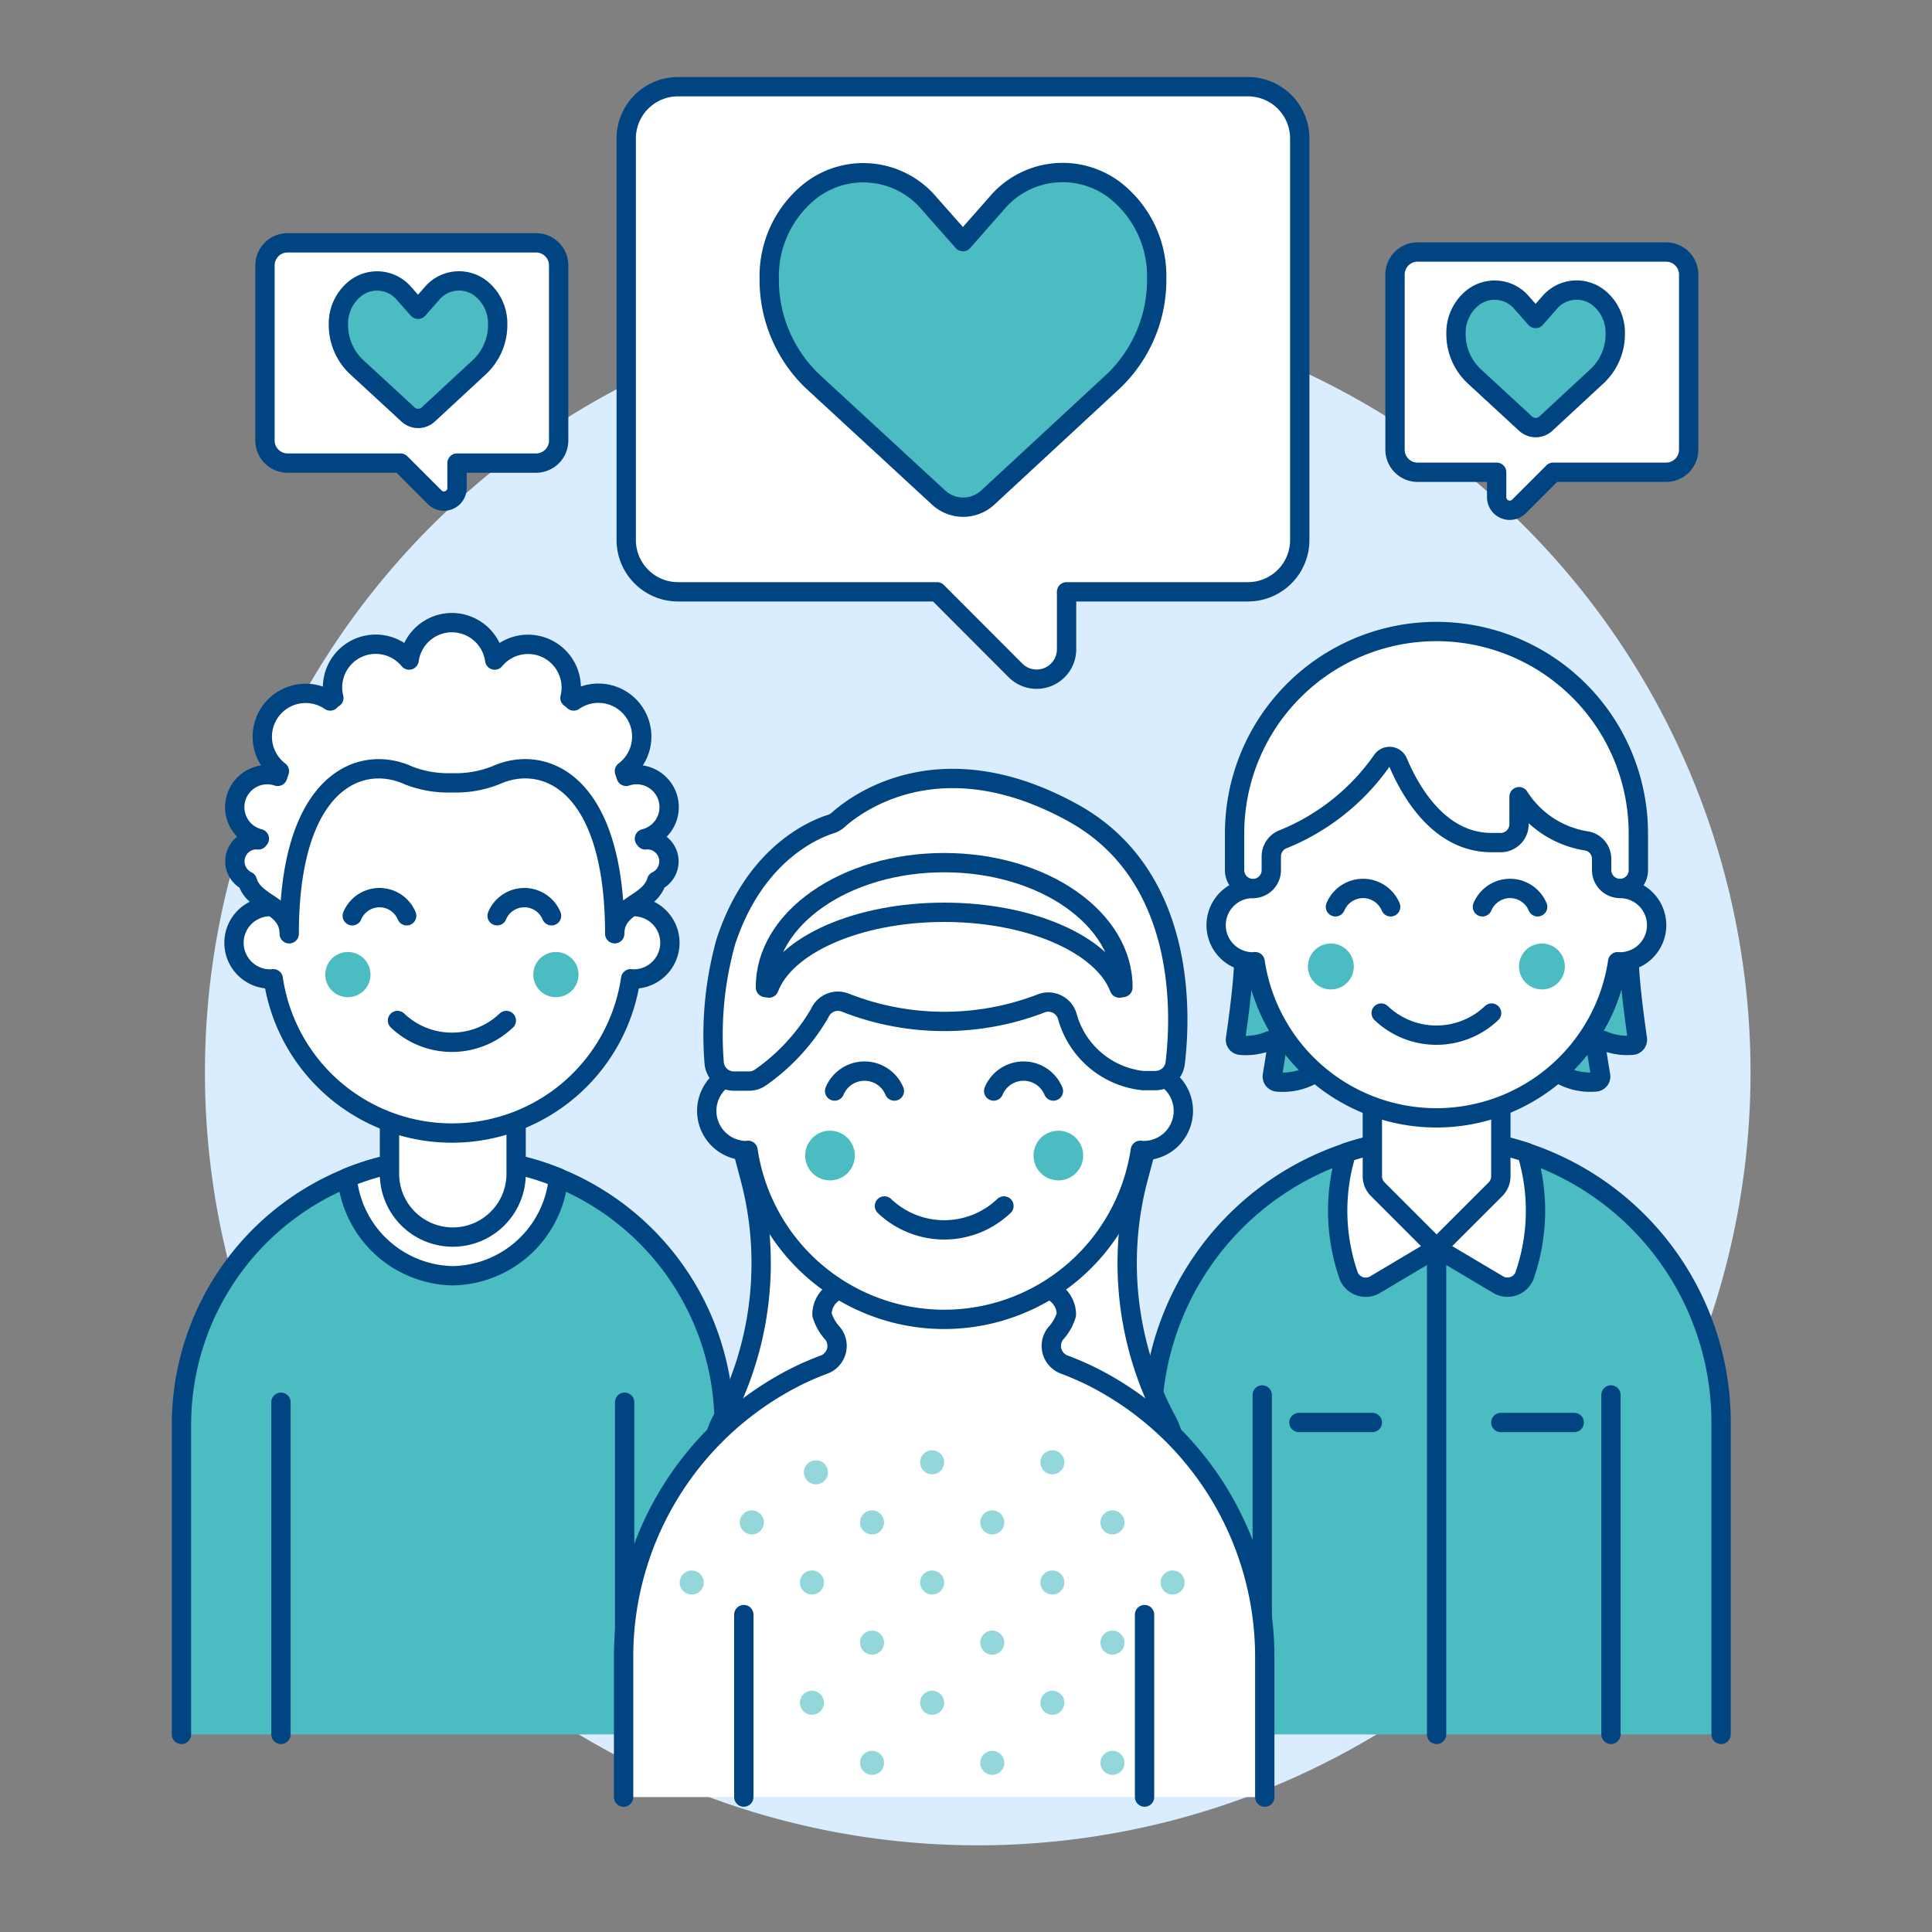 <svg viewBox="0 0 400 400" xmlns="http://www.w3.org/2000/svg"><rect x="0" y="0" width="400" height="400" fill="#808080" stroke="none"/><g transform="matrix(4,0,0,4,0,0)"><path d="M10.607 55.513 A40.000 40.000 0 1 0 90.607 55.513 A40.000 40.000 0 1 0 10.607 55.513 Z" fill="#d9edff"></path><path d="M89.083,89.772V73.628a14.725,14.725,0,1,0-29.45,0V89.772Z" fill="#4cbcc3"></path><path d="M89.083,89.772V73.628a14.725,14.725,0,1,0-29.45,0V89.772" fill="none" stroke="#004481" stroke-linecap="round" stroke-linejoin="round"></path><path d="M69.693,59.657a10.209,10.209,0,0,0,.124,6.4.952.952,0,0,0,1.356.438L74.358,64.6l3.185,1.891a.95.95,0,0,0,1.356-.438,10.209,10.209,0,0,0,.124-6.4,14.808,14.808,0,0,0-9.33,0Z" fill="#ffffff" stroke="#004481" stroke-linecap="round" stroke-linejoin="round"></path><path d="M74.358,64.6l-3.047-3.047a.951.951,0,0,1-.278-.672V55.578h6.65v5.306a.951.951,0,0,1-.278.672Z" fill="#ffffff"></path><path d="M74.358,64.6l-3.047-3.047a.951.951,0,0,1-.278-.672V55.578h6.65v5.306a.951.951,0,0,1-.278.672Z" fill="none" stroke="#004481" stroke-linecap="round" stroke-linejoin="round"></path><path d="M65.333 72.203L65.333 89.772" fill="none" stroke="#004481" stroke-linecap="round" stroke-linejoin="round"></path><path d="M83.383 72.203L83.383 89.772" fill="none" stroke="#004481" stroke-linecap="round" stroke-linejoin="round"></path><path d="M77.683 73.628L81.483 73.628" fill="none" stroke="#004481" stroke-linecap="round" stroke-linejoin="round"></path><path d="M67.233 73.628L71.033 73.628" fill="none" stroke="#004481" stroke-linecap="round" stroke-linejoin="round"></path><path d="M74.358 64.603L74.358 89.772" fill="none" stroke="#004481" stroke-linecap="round" stroke-linejoin="round"></path><path d="M23.437,59.94A13.81,13.81,0,0,0,9.393,73.748V89.772H37.482V73.748A13.81,13.81,0,0,0,23.437,59.94Z" fill="#4cbcc3"></path><path d="M37.482,89.772V73.748A13.81,13.81,0,0,0,23.437,59.94,13.81,13.81,0,0,0,9.393,73.748V89.772" fill="none" stroke="#004481" stroke-linecap="round" stroke-linejoin="round"></path><path d="M14.543 89.772L14.543 72.578" fill="none" stroke="#004481" stroke-linecap="round" stroke-linejoin="round"></path><path d="M32.332 89.772L32.332 72.578" fill="none" stroke="#004481" stroke-linecap="round" stroke-linejoin="round"></path><path d="M23.437,66.033a5.6,5.6,0,0,0,5.469-5.069,13.735,13.735,0,0,0-5.469-1.024,13.734,13.734,0,0,0-5.468,1.024A5.6,5.6,0,0,0,23.437,66.033Z" fill="#ffffff" stroke="#004481" stroke-linecap="round" stroke-linejoin="round"></path><path d="M20.16,55.735v4.937a3.278,3.278,0,1,0,6.554,0V55.735Z" fill="#ffffff"></path><path d="M20.16,55.735v4.937a3.278,3.278,0,1,0,6.554,0V55.735Z" fill="none" stroke="#004481" stroke-linecap="round" stroke-linejoin="round"></path><path d="M38.627,59.748c-.043,0-.084.013-.127.013l.316,1.187a17.217,17.217,0,0,1-1.476,12.6,3.313,3.313,0,0,0,2.917,4.884H57.484A3.313,3.313,0,0,0,60.4,73.545a17.217,17.217,0,0,1-1.476-12.6l.317-1.187c-.044,0-.084-.01-.127-.013" fill="#ffffff" stroke="#004481" stroke-linecap="round" stroke-linejoin="round"></path><path d="M56.379,71.181c-.417-.2-.846-.384-1.285-.548a1.032,1.032,0,0,1-.464-1.6,2.507,2.507,0,0,0,.566-.987,1.382,1.382,0,0,0-.929-1.306,10.357,10.357,0,0,1-10.793,0,1.382,1.382,0,0,0-.929,1.306,2.5,2.5,0,0,0,.567.987,1.032,1.032,0,0,1-.465,1.6c-.438.164-.868.345-1.284.548a16.235,16.235,0,0,0-9.086,14.577v7.259H65.464V85.758A16.236,16.236,0,0,0,56.379,71.181Z" fill="#ffffff"></path><path d="M65.464,93.017V85.758a16.236,16.236,0,0,0-9.085-14.577c-.417-.2-.846-.384-1.285-.548a1.032,1.032,0,0,1-.464-1.6,2.507,2.507,0,0,0,.566-.987,1.382,1.382,0,0,0-.929-1.306,10.357,10.357,0,0,1-10.793,0,1.382,1.382,0,0,0-.929,1.306,2.5,2.5,0,0,0,.567.987,1.032,1.032,0,0,1-.465,1.6c-.438.164-.868.345-1.284.548a16.235,16.235,0,0,0-9.086,14.577v7.259" fill="none" stroke="#004481" stroke-linecap="round" stroke-linejoin="round"></path><path d="M56.960 78.800 A0.622 0.622 0 1 0 58.204 78.800 A0.622 0.622 0 1 0 56.960 78.800 Z" fill="#4cbcc3" opacity=".6"></path><path d="M60.072 81.911 A0.622 0.622 0 1 0 61.316 81.911 A0.622 0.622 0 1 0 60.072 81.911 Z" fill="#4cbcc3" opacity=".6"></path><path d="M56.960 85.023 A0.622 0.622 0 1 0 58.204 85.023 A0.622 0.622 0 1 0 56.960 85.023 Z" fill="#4cbcc3" opacity=".6"></path><path d="M56.960 91.245 A0.622 0.622 0 1 0 58.204 91.245 A0.622 0.622 0 1 0 56.960 91.245 Z" fill="#4cbcc3" opacity=".6"></path><path d="M53.849 81.911 A0.622 0.622 0 1 0 55.093 81.911 A0.622 0.622 0 1 0 53.849 81.911 Z" fill="#4cbcc3" opacity=".6"></path><path d="M50.738 85.023 A0.622 0.622 0 1 0 51.982 85.023 A0.622 0.622 0 1 0 50.738 85.023 Z" fill="#4cbcc3" opacity=".6"></path><path d="M53.849 88.134 A0.622 0.622 0 1 0 55.093 88.134 A0.622 0.622 0 1 0 53.849 88.134 Z" fill="#4cbcc3" opacity=".6"></path><path d="M50.738 91.245 A0.622 0.622 0 1 0 51.982 91.245 A0.622 0.622 0 1 0 50.738 91.245 Z" fill="#4cbcc3" opacity=".6"></path><path d="M44.515 85.023 A0.622 0.622 0 1 0 45.759 85.023 A0.622 0.622 0 1 0 44.515 85.023 Z" fill="#4cbcc3" opacity=".6"></path><path d="M50.738 78.800 A0.622 0.622 0 1 0 51.982 78.800 A0.622 0.622 0 1 0 50.738 78.800 Z" fill="#4cbcc3" opacity=".6"></path><path d="M44.515 78.800 A0.622 0.622 0 1 0 45.759 78.800 A0.622 0.622 0 1 0 44.515 78.800 Z" fill="#4cbcc3" opacity=".6"></path><path d="M47.626 88.134 A0.622 0.622 0 1 0 48.870 88.134 A0.622 0.622 0 1 0 47.626 88.134 Z" fill="#4cbcc3" opacity=".6"></path><path d="M44.515 91.245 A0.622 0.622 0 1 0 45.759 91.245 A0.622 0.622 0 1 0 44.515 91.245 Z" fill="#4cbcc3" opacity=".6"></path><path d="M38.293 78.800 A0.622 0.622 0 1 0 39.537 78.800 A0.622 0.622 0 1 0 38.293 78.800 Z" fill="#4cbcc3" opacity=".6"></path><path d="M41.404 81.911 A0.622 0.622 0 1 0 42.648 81.911 A0.622 0.622 0 1 0 41.404 81.911 Z" fill="#4cbcc3" opacity=".6"></path><path d="M53.849 75.689 A0.622 0.622 0 1 0 55.093 75.689 A0.622 0.622 0 1 0 53.849 75.689 Z" fill="#4cbcc3" opacity=".6"></path><path d="M41.611 76.207 A0.622 0.622 0 1 0 42.855 76.207 A0.622 0.622 0 1 0 41.611 76.207 Z" fill="#4cbcc3" opacity=".6"></path><path d="M47.626 81.911 A0.622 0.622 0 1 0 48.870 81.911 A0.622 0.622 0 1 0 47.626 81.911 Z" fill="#4cbcc3" opacity=".6"></path><path d="M47.626 75.689 A0.622 0.622 0 1 0 48.870 75.689 A0.622 0.622 0 1 0 47.626 75.689 Z" fill="#4cbcc3" opacity=".6"></path><path d="M41.404 88.134 A0.622 0.622 0 1 0 42.648 88.134 A0.622 0.622 0 1 0 41.404 88.134 Z" fill="#4cbcc3" opacity=".6"></path><path d="M35.181 81.911 A0.622 0.622 0 1 0 36.425 81.911 A0.622 0.622 0 1 0 35.181 81.911 Z" fill="#4cbcc3" opacity=".6"></path><path d="M59.242 93.017L59.242 83.571" fill="none" stroke="#004481" stroke-linecap="round" stroke-linejoin="round"></path><path d="M38.5 93.017L38.5 83.571" fill="none" stroke="#004481" stroke-linecap="round" stroke-linejoin="round"></path><path d="M59.149,55.443v-2.57a10.279,10.279,0,0,0-20.557,0v2.57a2.056,2.056,0,0,0,0,4.111c.043,0,.084-.01.126-.013a10.265,10.265,0,0,0,20.305,0c.043,0,.083.013.126.013a2.056,2.056,0,1,0,0-4.111Z" fill="#ffffff"></path><path d="M59.149,55.443v-2.57a10.279,10.279,0,0,0-20.557,0v2.57a2.056,2.056,0,0,0,0,4.111c.043,0,.084-.01.126-.013a10.265,10.265,0,0,0,20.305,0c.043,0,.083.013.126.013a2.056,2.056,0,1,0,0-4.111Z" fill="none" stroke="#004481" stroke-linecap="round" stroke-linejoin="round"></path><path d="M41.676 59.811 A1.285 1.285 0 1 0 44.246 59.811 A1.285 1.285 0 1 0 41.676 59.811 Z" fill="#4cbcc3"></path><path d="M53.496 59.811 A1.285 1.285 0 1 0 56.066 59.811 A1.285 1.285 0 1 0 53.496 59.811 Z" fill="#4cbcc3"></path><path d="M45.779,62.421a4.484,4.484,0,0,0,6.184,0" fill="none" stroke="#004481" stroke-linecap="round" stroke-linejoin="round"></path><path d="M54.524,56.471a1.675,1.675,0,0,0-3.092,0" fill="none" stroke="#004481" stroke-linecap="round" stroke-linejoin="round"></path><path d="M46.292,56.471a1.675,1.675,0,0,0-3.092,0" fill="none" stroke="#004481" stroke-linecap="round" stroke-linejoin="round"></path><path d="M55.552,42.081c-6.916-3.828-11.292-.435-12.171.358a1.022,1.022,0,0,1-.385.217c-.853.269-3.945,1.535-5.432,6.106a17.968,17.968,0,0,0-.6,6.235,1.024,1.024,0,0,0,1.026.96h.781a1.028,1.028,0,0,0,.618-.207,10.543,10.543,0,0,0,3.035-3.3,1.029,1.029,0,0,1,1.343-.548,13.964,13.964,0,0,0,10.088.048,1.023,1.023,0,0,1,1.383.636,4.568,4.568,0,0,0,3.909,3.345l.653,0a1.027,1.027,0,0,0,1.028-.909C61.135,52.491,61.416,45.327,55.552,42.081Z" fill="#ffffff"></path><path d="M48.871,44.65h0c-5.128,0-9.281,2.9-9.251,6.464l.183.029c.845-2.237,4.581-3.923,9.068-3.923s8.222,1.686,9.067,3.923l.183-.029C58.152,47.548,54,44.65,48.871,44.65Z" fill="#ffffff" stroke="#004481" stroke-linecap="round" stroke-linejoin="round"></path><path d="M55.552,42.081c-6.916-3.828-11.292-.435-12.171.358a1.022,1.022,0,0,1-.385.217c-.853.269-3.945,1.535-5.432,6.106a17.968,17.968,0,0,0-.6,6.235,1.024,1.024,0,0,0,1.026.96h.781a1.028,1.028,0,0,0,.618-.207,10.543,10.543,0,0,0,3.035-3.3,1.029,1.029,0,0,1,1.343-.548,13.964,13.964,0,0,0,10.088.048,1.023,1.023,0,0,1,1.383.636,4.568,4.568,0,0,0,3.909,3.345l.653,0a1.027,1.027,0,0,0,1.028-.909C61.135,52.491,61.416,45.327,55.552,42.081Z" fill="none" stroke="#004481" stroke-linecap="round" stroke-linejoin="round"></path><path d="M32.753,46.927V44.586a9.363,9.363,0,1,0-18.725,0v2.341a1.873,1.873,0,1,0,0,3.745c.039,0,.076-.009.115-.012a9.35,9.35,0,0,0,18.5,0c.038,0,.075.012.114.012a1.873,1.873,0,1,0,0-3.745Z" fill="#ffffff" stroke="#004481" stroke-linecap="round" stroke-linejoin="round"></path><path d="M16.837 50.445 A1.170 1.170 0 1 0 19.177 50.445 A1.170 1.170 0 1 0 16.837 50.445 Z" fill="#4cbcc3"></path><path d="M27.604 50.445 A1.170 1.170 0 1 0 29.944 50.445 A1.170 1.170 0 1 0 27.604 50.445 Z" fill="#4cbcc3"></path><path d="M20.574,52.822a4.084,4.084,0,0,0,5.633,0" fill="none" stroke="#004481" stroke-linecap="round" stroke-linejoin="round"></path><path d="M21.05,47.4a1.526,1.526,0,0,0-2.817,0" fill="none" stroke="#004481" stroke-linecap="round" stroke-linejoin="round"></path><path d="M28.548,47.4a1.526,1.526,0,0,0-2.817,0" fill="none" stroke="#004481" stroke-linecap="round" stroke-linejoin="round"></path><path d="M23.391,40.519a5.663,5.663,0,0,0,2.247-.381c2.5-1.148,6.18.3,6.18,8.193,0-1.515,1.8-1.491,2.168-2.732a1.123,1.123,0,0,0-.11-2.072,1.1,1.1,0,0,0-.47-.055c-.017-.02-.032-.043-.05-.062a1.682,1.682,0,1,0-.946-3.225l-.09-.269a2.242,2.242,0,0,0-2.627-3.633l-.123-.123-.069-.035a2.236,2.236,0,0,0-3.895-1.961,2.241,2.241,0,0,0-2.215-1.937h0a2.242,2.242,0,0,0-2.216,1.937,2.234,2.234,0,0,0-3.895,1.961l-.068.035-.124.123a2.242,2.242,0,0,0-2.626,3.633l-.09.269a1.682,1.682,0,1,0-.947,3.225c-.017.019-.032.042-.05.062a1.1,1.1,0,0,0-.47.055A1.123,1.123,0,0,0,12.8,45.6c.366,1.241,2.169,1.217,2.169,2.732,0-7.889,3.676-9.341,6.18-8.193A5.66,5.66,0,0,0,23.391,40.519Z" fill="#ffffff"></path><path d="M23.391,40.519a5.663,5.663,0,0,0,2.247-.381c2.5-1.148,6.18.3,6.18,8.193,0-1.515,1.8-1.491,2.168-2.732a1.123,1.123,0,0,0-.11-2.072,1.1,1.1,0,0,0-.47-.055c-.017-.02-.032-.043-.05-.062a1.682,1.682,0,1,0-.946-3.225l-.09-.269a2.242,2.242,0,0,0-2.627-3.633l-.123-.123-.069-.035a2.236,2.236,0,0,0-3.895-1.961,2.241,2.241,0,0,0-2.215-1.937h0a2.242,2.242,0,0,0-2.216,1.937,2.234,2.234,0,0,0-3.895,1.961l-.068.035-.124.123a2.242,2.242,0,0,0-2.626,3.633l-.09.269a1.682,1.682,0,1,0-.947,3.225c-.017.019-.032.042-.05.062a1.1,1.1,0,0,0-.47.055A1.123,1.123,0,0,0,12.8,45.6c.366,1.241,2.169,1.217,2.169,2.732,0-7.889,3.676-9.341,6.18-8.193A5.66,5.66,0,0,0,23.391,40.519Z" fill="none" stroke="#004481" stroke-linecap="round" stroke-linejoin="round"></path><path d="M84.326,49.726a1.888,1.888,0,0,1-.479.061c-.039,0-.077-.009-.116-.011A9.5,9.5,0,0,1,80.6,55.512,3.158,3.158,0,0,0,82.6,56a.282.282,0,0,0,.247-.33c-.06-.356-.163-.978-.236-1.506a.28.28,0,0,1,.386-.3A3.139,3.139,0,0,0,84.5,54.1a.286.286,0,0,0,.25-.328C84.642,53.006,84.346,50.891,84.326,49.726Z" fill="#4cbcc3" stroke="#004481" stroke-linecap="round" stroke-linejoin="round"></path><path d="M64.964,49.776c-.04,0-.077.011-.117.011a1.907,1.907,0,0,1-.469-.058c-.021,1.164-.316,3.28-.428,4.046a.284.284,0,0,0,.248.327,3.143,3.143,0,0,0,1.508-.232.28.28,0,0,1,.386.3c-.073.526-.175,1.146-.235,1.5a.286.286,0,0,0,.249.333,3.167,3.167,0,0,0,2-.487A9.5,9.5,0,0,1,64.964,49.776Z" fill="#4cbcc3" stroke="#004481" stroke-linecap="round" stroke-linejoin="round"></path><path d="M64.847,45.987V43.612a9.5,9.5,0,0,1,19,0v2.375a1.9,1.9,0,1,1,0,3.8c-.039,0-.077-.009-.116-.011a9.488,9.488,0,0,1-18.767,0c-.04,0-.077.011-.117.011a1.9,1.9,0,1,1,0-3.8Z" fill="#ffffff"></path><path d="M64.847,45.987V43.612a9.5,9.5,0,0,1,19,0v2.375a1.9,1.9,0,1,1,0,3.8c-.039,0-.077-.009-.116-.011a9.488,9.488,0,0,1-18.767,0c-.04,0-.077.011-.117.011a1.9,1.9,0,1,1,0-3.8Z" fill="none" stroke="#004481" stroke-linecap="round" stroke-linejoin="round"></path><path d="M78.623 50.025 A1.187 1.187 0 1 0 80.997 50.025 A1.187 1.187 0 1 0 78.623 50.025 Z" fill="#4cbcc3"></path><path d="M67.697 50.025 A1.188 1.188 0 1 0 70.073 50.025 A1.188 1.188 0 1 0 67.697 50.025 Z" fill="#4cbcc3"></path><path d="M71.489,52.437a4.145,4.145,0,0,0,5.716,0" fill="none" stroke="#004481" stroke-linecap="round" stroke-linejoin="round"></path><path d="M79.588,46.937a1.549,1.549,0,0,0-2.858,0" fill="none" stroke="#004481" stroke-linecap="round" stroke-linejoin="round"></path><path d="M71.98,46.937a1.549,1.549,0,0,0-2.858,0" fill="none" stroke="#004481" stroke-linecap="round" stroke-linejoin="round"></path><path d="M74.347,32.687A10.454,10.454,0,0,1,84.8,43.142v1.9a.944.944,0,0,1-.95.943h0a.95.95,0,0,1-.95-.95V44.46a.94.94,0,0,0-.766-.931,5.061,5.061,0,0,1-3.509-2.292h0v1.425a.95.95,0,0,1-.95.95H77.2c-2.706,0-4.208-2.65-4.848-4.175a.467.467,0,0,0-.8-.1,11.518,11.518,0,0,1-5.111,4.091.954.954,0,0,0-.639.9v.712a.95.95,0,0,1-.95.95h0a.95.95,0,0,1-.95-.95v-1.9A10.45,10.45,0,0,1,74.347,32.687Z" fill="#ffffff"></path><path d="M74.347,32.687A10.454,10.454,0,0,1,84.8,43.142v1.9a.944.944,0,0,1-.95.943h0a.95.95,0,0,1-.95-.95V44.46a.94.94,0,0,0-.766-.931,5.061,5.061,0,0,1-3.509-2.292h0v1.425a.95.95,0,0,1-.95.95H77.2c-2.706,0-4.208-2.65-4.848-4.175a.467.467,0,0,0-.8-.1,11.518,11.518,0,0,1-5.111,4.091.954.954,0,0,0-.639.9v.712a.95.95,0,0,1-.95.95h0a.95.95,0,0,1-.95-.95v-1.9A10.45,10.45,0,0,1,74.347,32.687Z" fill="none" stroke="#004481" stroke-linecap="round" stroke-linejoin="round"></path><path d="M32.413,7.169a2.681,2.681,0,0,1,2.681-2.682h29.5a2.681,2.681,0,0,1,2.681,2.682V27.951a2.681,2.681,0,0,1-2.681,2.681H55.206V33.6a1.549,1.549,0,0,1-2.645,1.1L48.5,30.632H35.094a2.681,2.681,0,0,1-2.681-2.681Z" fill="#ffffff"></path><path d="M32.413,7.169a2.681,2.681,0,0,1,2.681-2.682h29.5a2.681,2.681,0,0,1,2.681,2.682V27.951a2.681,2.681,0,0,1-2.681,2.681H55.206V33.6a1.549,1.549,0,0,1-2.645,1.1L48.5,30.632H35.094a2.681,2.681,0,0,1-2.681-2.681Z" fill="none" stroke="#004481" stroke-linecap="round" stroke-linejoin="round"></path><path d="M41.977,9.856a5.642,5.642,0,0,0-2.162,4.556,7.264,7.264,0,0,0,2.232,5.314l6.533,6.026a1.877,1.877,0,0,0,2.549,0l6.521-6.04a7.263,7.263,0,0,0,2.221-5.318A5.642,5.642,0,0,0,57.7,9.84a4.457,4.457,0,0,0-6.116.687l-1.743,1.979L48.094,10.53A4.457,4.457,0,0,0,41.977,9.856Z" fill="#4cbcc3"></path><path d="M39.815,14.412a7.264,7.264,0,0,0,2.232,5.314l6.533,6.026a1.877,1.877,0,0,0,2.549,0l6.521-6.04a7.263,7.263,0,0,0,2.221-5.318A5.642,5.642,0,0,0,57.7,9.84a4.457,4.457,0,0,0-6.116.687l-1.743,1.979L48.094,10.53a4.457,4.457,0,0,0-6.117-.674A5.642,5.642,0,0,0,39.815,14.412Z" fill="none" stroke="#004481" stroke-linecap="round" stroke-linejoin="round"></path><path d="M87.406,14.214a1.17,1.17,0,0,0-1.169-1.17H73.375a1.169,1.169,0,0,0-1.169,1.17v9.061a1.169,1.169,0,0,0,1.169,1.169h4.092v1.293a.676.676,0,0,0,1.154.477l1.77-1.77h5.846a1.169,1.169,0,0,0,1.169-1.169Z" fill="#ffffff"></path><path d="M87.406,14.214a1.17,1.17,0,0,0-1.169-1.17H73.375a1.169,1.169,0,0,0-1.169,1.17v9.061a1.169,1.169,0,0,0,1.169,1.169h4.092v1.293a.676.676,0,0,0,1.154.477l1.77-1.77h5.846a1.169,1.169,0,0,0,1.169-1.169Z" fill="none" stroke="#004481" stroke-linecap="round" stroke-linejoin="round"></path><path d="M76.25,15.394a2.317,2.317,0,0,0-.888,1.873,2.985,2.985,0,0,0,.917,2.184l2.685,2.477a.772.772,0,0,0,1.048,0l2.681-2.483a2.986,2.986,0,0,0,.913-2.186,2.32,2.32,0,0,0-.892-1.871,1.834,1.834,0,0,0-2.515.282l-.716.814-.718-.812A1.832,1.832,0,0,0,76.25,15.394Z" fill="#4cbcc3"></path><path d="M76.25,15.394a2.317,2.317,0,0,0-.888,1.873,2.985,2.985,0,0,0,.917,2.184l2.685,2.477a.772.772,0,0,0,1.048,0l2.681-2.483a2.986,2.986,0,0,0,.913-2.186,2.32,2.32,0,0,0-.892-1.871,1.834,1.834,0,0,0-2.515.282l-.716.814-.718-.812A1.832,1.832,0,0,0,76.25,15.394Z" fill="none" stroke="#004481" stroke-linecap="round" stroke-linejoin="round"></path><path d="M13.716,13.739a1.17,1.17,0,0,1,1.169-1.17H27.747a1.169,1.169,0,0,1,1.169,1.17V22.8a1.169,1.169,0,0,1-1.169,1.169H23.655v1.293a.676.676,0,0,1-1.154.477l-1.77-1.77H14.885A1.169,1.169,0,0,1,13.716,22.8Z" fill="#ffffff"></path><path d="M13.716,13.739a1.17,1.17,0,0,1,1.169-1.17H27.747a1.169,1.169,0,0,1,1.169,1.17V22.8a1.169,1.169,0,0,1-1.169,1.169H23.655v1.293a.676.676,0,0,1-1.154.477l-1.77-1.77H14.885A1.169,1.169,0,0,1,13.716,22.8Z" fill="none" stroke="#004481" stroke-linecap="round" stroke-linejoin="round"></path><path d="M17.516,16.792a2.989,2.989,0,0,0,.917,2.184l2.686,2.477a.772.772,0,0,0,1.048,0l2.68-2.483a2.982,2.982,0,0,0,.913-2.186,2.317,2.317,0,0,0-.892-1.871,1.833,1.833,0,0,0-2.514.282l-.716.814-.719-.812a1.831,1.831,0,0,0-2.514-.277A2.315,2.315,0,0,0,17.516,16.792Z" fill="#4cbcc3"></path><path d="M18.405,14.919a2.315,2.315,0,0,0-.889,1.873,2.989,2.989,0,0,0,.917,2.184l2.686,2.477a.772.772,0,0,0,1.048,0l2.68-2.483a2.982,2.982,0,0,0,.913-2.186,2.317,2.317,0,0,0-.892-1.871,1.833,1.833,0,0,0-2.514.282l-.716.814-.719-.812A1.831,1.831,0,0,0,18.405,14.919Z" fill="none" stroke="#004481" stroke-linecap="round" stroke-linejoin="round"></path></g></svg>